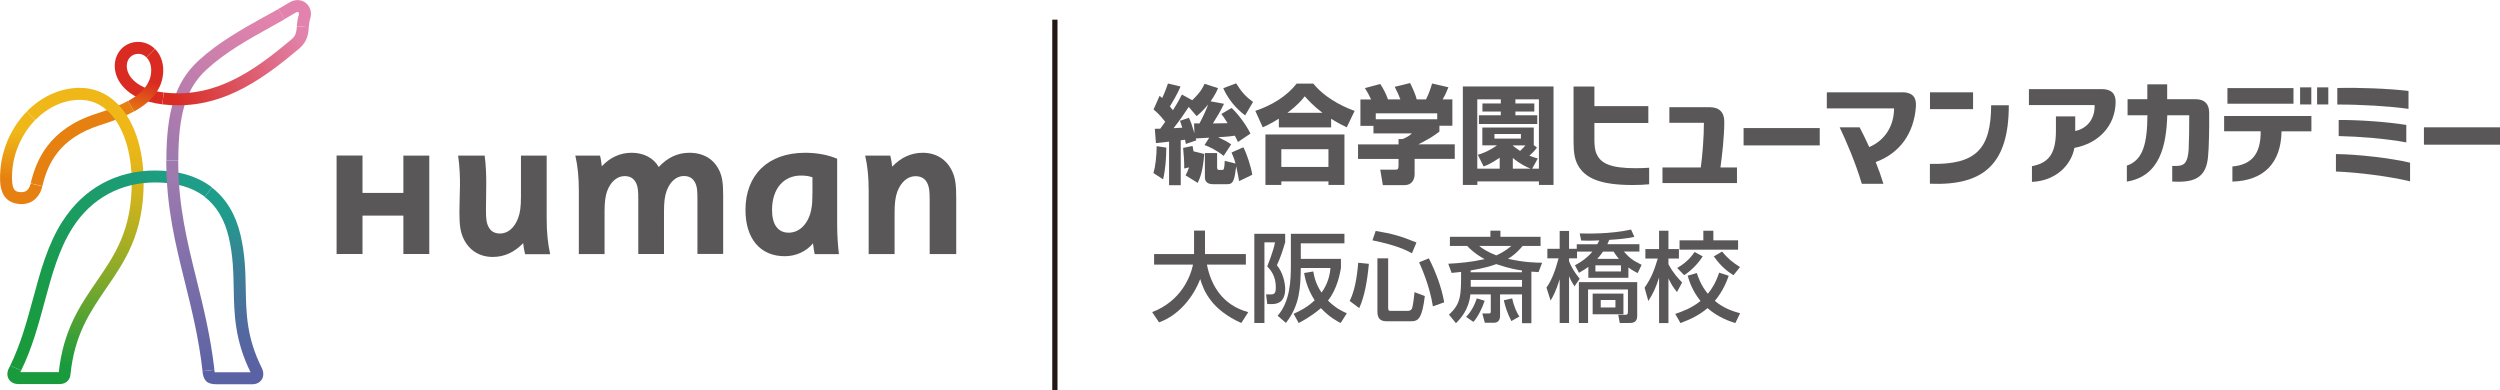 <?xml version="1.0" encoding="UTF-8"?><svg id="_レイヤー_1" xmlns="http://www.w3.org/2000/svg" xmlns:xlink="http://www.w3.org/1999/xlink" viewBox="0 0 272.14 42.46"><defs><style>.cls-1{fill:url(#linear-gradient);}.cls-1,.cls-2,.cls-3,.cls-4,.cls-5,.cls-6,.cls-7,.cls-8,.cls-9,.cls-10,.cls-11,.cls-12,.cls-13{stroke-width:0px;}.cls-2{fill:#e58011;}.cls-3{fill:url(#linear-gradient-6);}.cls-14{stroke:#231815;stroke-width:.57px;}.cls-14,.cls-6{fill:none;}.cls-15{clip-path:url(#clippath-2);}.cls-4{fill:#e183ac;}.cls-16{clip-path:url(#clippath-6);}.cls-5{fill:url(#linear-gradient-5);}.cls-17{clip-path:url(#clippath-7);}.cls-18{clip-path:url(#clippath-1);}.cls-19{clip-path:url(#clippath-4);}.cls-7{fill:#d92b22;}.cls-8{fill:url(#linear-gradient-2);}.cls-9{fill:#595757;}.cls-10{fill:url(#linear-gradient-7);}.cls-11{fill:url(#linear-gradient-3);}.cls-20{clip-path:url(#clippath);}.cls-21{clip-path:url(#clippath-3);}.cls-12{fill:url(#linear-gradient-8);}.cls-22{clip-path:url(#clippath-5);}.cls-13{fill:url(#linear-gradient-4);}</style><clipPath id="clippath"><path class="cls-6" d="M.04,18.53c-.12,1.55-.03,3.35,1.84,3.65.8.13,1.52-.08,2.01-.57.36-.36.59-.78.72-1.33l-1.27-.3c-.08.31-.18.52-.37.71-.25.25-.62.25-.89.21-.37-.05-.91-.14-.75-2.26.17-2.18,1.12-4.15,2.49-5.57l-.89-.94C1.33,13.76.24,16.02.04,18.53"/></clipPath><linearGradient id="linear-gradient" x1="-282.32" y1="287.07" x2="-281.55" y2="287.07" gradientTransform="translate(1951.78 1931.29) rotate(90) scale(6.79)" gradientUnits="userSpaceOnUse"><stop offset="0" stop-color="#efb818"/><stop offset="1" stop-color="#e58011"/></linearGradient><clipPath id="clippath-1"><path class="cls-6" d="M2.94,12.13l.89.94c1.33-1.36,3.05-2.2,4.88-2.2,1.2,0,2.26.45,3.16,1.35,1.57,1.57,2.47,4.36,2.47,7.63,0,5.23-1.86,7.93-3.82,10.78-1.78,2.6-3.63,5.28-4.12,9.88H2.21c.03-.06.07-.13.1-.19l-1.2-.52c-.05.09-.09.18-.14.28-.22.42-.22.86-.01,1.2.12.2.42.53,1.07.53h4.4c1.06,0,1.22-.79,1.24-1.03.44-4.36,2.13-6.82,3.91-9.42,1.99-2.9,4.06-5.89,4.06-11.52,0-3.62-1.04-6.74-2.86-8.55-1.13-1.13-2.54-1.73-4.08-1.73-2.16,0-4.21.98-5.77,2.56"/></clipPath><linearGradient id="linear-gradient-2" x1="-289.05" y1="313.1" x2="-288.27" y2="313.1" gradientTransform="translate(-9530.43 10371.01) rotate(180) scale(33.04)" gradientUnits="userSpaceOnUse"><stop offset="0" stop-color="#efb818"/><stop offset=".1" stop-color="#e7b619"/><stop offset=".25" stop-color="#d2b41c"/><stop offset=".43" stop-color="#b0af22"/><stop offset=".63" stop-color="#80a92b"/><stop offset=".85" stop-color="#44a035"/><stop offset="1" stop-color="#199b3d"/></linearGradient><clipPath id="clippath-2"><path class="cls-6" d="M22.29,21.44c1.29,1,2.17,2.47,2.62,4.42.46,1.98.5,3.79.53,5.54.05,2.76.11,5.61,1.83,9.12h-3.71c-.09,0-.15,0-.19,0-.01-.06-.02-.14-.04-.26l-1.29.15c.1.9.38,1.42,1.52,1.42h3.88c.64,0,.94-.33,1.06-.53.22-.35.21-.8,0-1.24-1.65-3.29-1.7-5.91-1.75-8.67-.03-1.82-.07-3.69-.57-5.81-.52-2.24-1.57-3.97-3.12-5.17l-.77,1.04Z"/></clipPath><linearGradient id="linear-gradient-3" x1="-292.5" y1="329.38" x2="-291.73" y2="329.38" gradientTransform="translate(-7401.55 -6554.5) rotate(-90.01) scale(22.55)" gradientUnits="userSpaceOnUse"><stop offset="0" stop-color="#5a62a3"/><stop offset=".24" stop-color="#52699f"/><stop offset=".6" stop-color="#3d7e97"/><stop offset="1" stop-color="#1e9d8b"/></linearGradient><clipPath id="clippath-3"><path class="cls-6" d="M28.8,1.81c-2.46,1.37-5.01,2.79-7.18,4.78-2.5,2.29-3.51,5.44-3.51,10.9h1.3c0-5.11.86-7.9,3.09-9.93,2.06-1.89,4.54-3.27,6.94-4.6.5-.28,1.02-.57,1.53-.86l-.65-1.13c-.51.29-1.02.57-1.52.85"/></clipPath><linearGradient id="linear-gradient-4" x1="-293.42" y1="310.97" x2="-292.64" y2="310.97" gradientTransform="translate(-6780.5 7231.62) rotate(180) scale(23.22)" gradientUnits="userSpaceOnUse"><stop offset="0" stop-color="#e183ac"/><stop offset=".31" stop-color="#cf80ac"/><stop offset=".93" stop-color="#a37aae"/><stop offset="1" stop-color="#9e7aaf"/></linearGradient><clipPath id="clippath-4"><path class="cls-6" d="M31.73,4.29c-3.55,2.97-7.42,5.87-12.33,5.87-.58,0-1.11-.03-1.57-.09l-.15,1.29c.52.07,1.09.1,1.72.1,5.35,0,9.44-3.05,13.17-6.17.91-.77.99-1.63,1.05-2.33l-1.3-.11c-.06.62-.09,1.03-.59,1.44"/></clipPath><linearGradient id="linear-gradient-5" x1="-281.57" y1="327.25" x2="-280.79" y2="327.25" gradientTransform="translate(5654.93 -6545.8) scale(20.02)" gradientUnits="userSpaceOnUse"><stop offset="0" stop-color="#d92b22"/><stop offset="1" stop-color="#e183ac"/></linearGradient><clipPath id="clippath-5"><path class="cls-6" d="M6.82,24.06c-1.62,2.53-2.41,5.42-3.23,8.48-.66,2.42-1.34,4.94-2.48,7.26l1.2.52c1.18-2.41,1.87-4.96,2.54-7.44.8-2.96,1.55-5.75,3.07-8.12,2.03-3.16,5.21-4.9,8.97-4.9,2.25,0,4.06.52,5.41,1.57l.77-1.04c-1.59-1.22-3.66-1.83-6.18-1.83-4.22,0-7.79,1.95-10.06,5.5"/></clipPath><linearGradient id="linear-gradient-6" x1="-293.8" y1="314.27" x2="-293.02" y2="314.27" gradientTransform="translate(-9710.8 10443.24) rotate(180) scale(33.14)" gradientUnits="userSpaceOnUse"><stop offset="0" stop-color="#1e9d8b"/><stop offset=".3" stop-color="#1c9c6f"/><stop offset=".76" stop-color="#199b4a"/><stop offset="1" stop-color="#199b3d"/></linearGradient><clipPath id="clippath-6"><path class="cls-6" d="M15.94,6.24c.33.33.52.83.52,1.41,0,1.47-1.05,2.53-2.52,3.35l.64,1.15c1.7-.95,3.19-2.36,3.19-4.5,0-.92-.32-1.75-.9-2.33l-.92.92Z"/></clipPath><linearGradient id="linear-gradient-7" x1="-286.78" y1="360.51" x2="-286" y2="360.51" gradientTransform="translate(1603.19 -1990.45) scale(5.55)" gradientUnits="userSpaceOnUse"><stop offset="0" stop-color="#e58011"/><stop offset=".28" stop-color="#e26c14"/><stop offset=".84" stop-color="#db3a1e"/><stop offset="1" stop-color="#d92b22"/></linearGradient><clipPath id="clippath-7"><path class="cls-6" d="M18.1,17.49h0c0,5.04.98,9.02,2.03,13.23.74,2.99,1.51,6.09,1.92,9.68l1.29-.15c-.42-3.67-1.2-6.81-1.95-9.84-1.02-4.13-1.99-8.02-1.99-12.91h-1.3Z"/></clipPath><linearGradient id="linear-gradient-8" x1="-286.98" y1="312.67" x2="-286.2" y2="312.67" gradientTransform="translate(8948.61 8212.34) rotate(90) scale(28.55)" gradientUnits="userSpaceOnUse"><stop offset="0" stop-color="#9e7aaf"/><stop offset="1" stop-color="#5a62a3"/></linearGradient></defs><polygon class="cls-9" points="43.91 16.94 43.91 21 39.46 21 39.46 16.93 36.64 16.93 36.64 27.65 39.46 27.65 39.46 23.47 43.91 23.47 43.91 27.65 46.73 27.65 46.73 16.94 43.91 16.94"/><path class="cls-9" d="M91.32,27.66c-.11-.95-.19-2.04-.19-3.16v-7.22c-.99-.42-2.19-.65-3.49-.65-4.06,0-6.49,2.43-6.49,6.22,0,3.15,1.62,5.04,4.28,5.04,1.23,0,2.35-.53,3.07-1.4.05.41.12.86.18,1.17h2.64ZM88.43,21.08c0,.65,0,1.21-.14,1.83-.31,1.44-1.25,2.42-2.44,2.42s-1.81-.93-1.81-2.46c0-2.33,1.26-3.76,3.15-3.76.51,0,.9.06,1.25.19v1.78Z"/><path class="cls-9" d="M97.38,27.66v-4.47c0-1.09.09-1.75.3-2.33.4-1.06,1.13-1.68,1.97-1.68.59,0,1.02.23,1.27.72.25.48.28.98.28,1.89v5.87h2.89v-6.13c0-1.41-.09-2.16-.46-2.93-.59-1.23-1.71-1.97-3.18-1.97-1.24,0-2.37.5-3.33,1.51-.04-.4-.12-.87-.21-1.2h-2.73c.26,1.15.38,2.3.38,3.83v6.89h2.8Z"/><path class="cls-9" d="M78.28,18.52c-.58-1.18-1.68-1.89-3.24-1.89-1.26,0-2.38.52-3.33,1.55-.57-1-1.66-1.55-2.95-1.55s-2.36.53-3.25,1.47c-.04-.4-.11-.87-.19-1.16h-2.69c.26,1.15.38,2.3.38,3.83v6.89h2.8v-4.65c0-1.04.09-1.67.29-2.23.38-1.01,1.08-1.61,1.89-1.61.57,0,.97.22,1.22.69.24.45.27.94.27,1.81v5.98h2.8v-4.65c0-1.04.09-1.67.29-2.23.37-1.01,1.07-1.61,1.87-1.61.56,0,.96.22,1.21.69.24.45.27.94.27,1.81v5.98h2.8v-6.34c0-1.35-.09-2.07-.45-2.8"/><path class="cls-9" d="M49.87,16.94c.35,2.55.14,4.13.14,6.13,0,1.41.09,2.16.46,2.93.59,1.23,1.71,1.97,3.17,1.97,1.24,0,2.35-.5,3.31-1.5.04.41.12.86.21,1.2h2.73c-.25-1.15-.38-2.3-.38-3.84v-6.89h-2.8v4.48c0,1.08-.09,1.75-.31,2.32-.39,1.06-1.12,1.68-1.96,1.68-.59,0-1.01-.23-1.26-.72-.25-.48-.28-.99-.28-1.89,0-1.81.13-3.81-.14-5.87h-2.89Z"/><path class="cls-2" d="M4.61,20.27c.55-2.33,1.76-5.19,6.23-6.63.98-.31,2.42-.78,3.73-1.51l-.64-1.15c-1.03.57-2.26,1.02-3.49,1.41-5.15,1.65-6.52,5.11-7.1,7.57l1.27.3Z"/><g class="cls-20"><rect class="cls-1" x="-.09" y="12.13" width="4.7" height="10.18"/></g><g class="cls-18"><rect class="cls-8" x="-8.51" y="16.88" width="33.41" height="17.61" transform="translate(-18.1 31.64) rotate(-85.07)"/></g><g class="cls-15"><rect class="cls-11" x="21.56" y="20.25" width="7.66" height="21.7" transform="translate(-1.4 1.2) rotate(-2.64)"/></g><g class="cls-21"><rect class="cls-13" x="14.07" y="-.79" width="20.92" height="20.03" transform="translate(2.86 23.97) rotate(-54.84)"/></g><path class="cls-4" d="M30.96,2.09c.41-.24.82-.47,1.23-.72.06-.04.21-.11.29-.04.06.04.09.16.04.31-.14.43-.18.84-.21,1.2l1.3.12c.03-.31.06-.61.15-.9.22-.66.03-1.34-.47-1.74-.49-.39-1.18-.42-1.78-.05-.39.24-.8.47-1.2.7l.65,1.13Z"/><g class="cls-19"><rect class="cls-5" x="16.58" y="-.32" width="18.12" height="14.95" transform="translate(-.44 12.5) rotate(-27.18)"/></g><path class="cls-7" d="M17.82,10.07c-1.81-.23-2.79-.83-3.32-1.36-.45-.45-.7-.99-.7-1.52,0-.39.13-.74.38-.98.23-.22.53-.35.87-.35s.65.13.89.38l.92-.92c-.49-.49-1.14-.76-1.82-.76-1.45,0-2.55,1.13-2.55,2.63,0,.87.39,1.74,1.09,2.44.68.68,1.91,1.46,4.09,1.73l.15-1.29Z"/><g class="cls-22"><rect class="cls-3" x="-3.36" y="13.99" width="30.9" height="30.89" transform="translate(-16.94 16.39) rotate(-43.47)"/></g><g class="cls-16"><rect class="cls-10" x="12.01" y="5.84" width="7.68" height="5.77" transform="translate(2.6 21.05) rotate(-71.79)"/></g><g class="cls-17"><rect class="cls-12" x="16.19" y="17.21" width="9.05" height="23.46" transform="translate(-4.62 3.94) rotate(-9.78)"/></g><line class="cls-14" x1="114.83" y1="2.14" x2="114.83" y2="42.46"/><path class="cls-9" d="M125.41,33.98c3.18-1.21,4.19-3.9,4.46-5.18h-4.24v-1.14h4.35v-2.56h1.19v2.56h4.45v1.14h-4.24c.44,2.28,1.71,4.42,4.5,5.18l-.76,1.18c-3.25-1.45-4.1-3.51-4.47-4.79-.74,1.95-2.31,3.94-4.48,4.72l-.75-1.11Z"/><path class="cls-9" d="M136.54,25.45h3.36v.92c-.25.84-.48,1.59-.9,2.5.66.81.9,1.93.9,2.58,0,.92-.34,1.65-1.44,1.65h-.51l-.13-1.05h.46c.47,0,.6-.13.6-.79,0-1.18-.52-1.82-.93-2.27.04-.12.69-1.69.84-2.61h-1.15v8.78h-1.1v-9.71ZM142.96,29.55c.08.43.21,1.3.9,2.3.8-1.1.93-2.21.97-2.68h-3.23c-.04,2.11-.09,4.03-1.62,5.98l-.9-.78c1.35-1.55,1.44-3.78,1.44-5.55v-3.37h5.83v1.04h-4.75v1.69h4.37v1c-.09.51-.38,2.24-1.41,3.54.89.88,1.65,1.21,2.05,1.38l-.67,1.06c-.38-.19-1.24-.64-2.15-1.62-.42.36-1.12.94-2.42,1.62l-.55-1c.64-.29,1.5-.71,2.29-1.47-.85-1.32-1.05-2.42-1.15-2.97l1.01-.17Z"/><path class="cls-9" d="M149.01,28.72c-.18,1.95-.49,3.59-1.05,4.82l-1.04-.78c.52-1.02.79-2.45.93-4.16l1.16.12ZM149.76,25.14c1.75.29,2.72.55,4.43,1.26l-.49,1.17c-.65-.35-1.64-.86-4.3-1.41l.35-1.02ZM149.95,28.12h1.16v5.39c0,.33.12.33.28.33h1.87c.11,0,.33-.04.42-.21.15-.29.28-1.6.3-1.83l1.12.43c-.29,2.4-.7,2.74-1.47,2.74h-2.69c-.51,0-1-.16-1-1.02v-5.83ZM155.54,28.12c.77,1.53,1.38,3.14,1.67,4.79l-1.23.44c-.36-2.31-1.32-4.38-1.5-4.8l1.06-.43Z"/><path class="cls-9" d="M166.71,35.18h-1.03v-3.13h-2.39v2.36c0,.63-.46.72-.61.72h-1.05l-.27-1.01h.72c.17,0,.2-.04.2-.27v-1.8h-2.22c-.17,1.7-1.11,2.67-1.57,3.13l-.76-.93c1.32-1.21,1.32-2.1,1.32-4.65-.31.04-.43.05-1.03.11l-.37-1c1.17-.06,2.47-.17,3.96-.5-1.11-.61-1.67-1.2-1.9-1.44h-1.88v-.99h4.41v-.67h1.09v.67h4.37v.99h-1.95c-.74.89-1.33,1.24-1.6,1.4,1.76.4,3,.42,3.72.43l-.39,1.02c-.33-.02-.48-.02-.78-.05v5.61ZM161.61,32.74c-.22.72-.73,1.76-1.22,2.3l-.8-.55c.44-.42.88-1.13,1.17-2.01l.86.26ZM165.68,29.44c-.4-.05-1.35-.19-2.8-.69-.5.18-1.32.45-2.79.69v.2h5.58v-.2ZM160.1,30.47v.74h5.58v-.74h-5.58ZM161.02,26.77c.28.24.88.65,1.86,1.03.25-.11.87-.38,1.64-1.03h-3.5ZM164.52,34.95c-.45-.89-.65-1.52-.82-2.27l.91-.2c.23,1.04.54,1.59.78,1.98l-.87.49Z"/><path class="cls-9" d="M171.43,28.88c.31-.16,1.25-.67,1.91-1.49h-1.67v.73h-.87v.31c.2.53.56,1.2,1.16,1.91l-.57.83c-.27-.42-.42-.69-.59-1.11v5.1h-1.02v-4.76c-.42,1.36-.77,1.96-.99,2.31l-.45-1.41c.59-.78,1.02-2.05,1.32-3.18h-1.22v-1.04h1.34v-1.94h1.02v1.94h.84v-.49h2.23c.04-.08.08-.13.23-.42-.75.03-1.23.03-1.26.03-.31,0-.52-.01-.72-.02l-.16-.77c.84.02,3.35.08,5.59-.42l.36.79c-.79.19-1.84.28-2.73.33-.05.12-.11.26-.21.47h3.49v.8h-1.7c.64.71.91.93,1.94,1.45l-.43.9c-.25-.13-.59-.31-1.01-.61v1.12h-4.36v-1.19c-.23.17-.48.34-1.02.65l-.44-.83ZM178.22,30.71v3.69c0,.76-.57.76-.93.76h-.97l-.16-.89h.63c.38,0,.42-.01.42-.47v-2.29h-4.34v3.65h-1v-4.45h6.35ZM176.72,31.96v2.25h-3.35v-2.25h3.35ZM173.67,28.88v.67h2.78v-.67h-2.78ZM176.23,28.18c-.28-.32-.43-.57-.58-.79h-1.15c-.28.41-.5.65-.63.79h2.36ZM174.25,32.66v.81h1.6v-.81h-1.6Z"/><path class="cls-9" d="M179.02,31.32c.74-1.06,1.04-1.86,1.44-3.18h-1.35v-1.03h1.49v-1.99h1.02v1.99h1.14v1.03h-1.14v.62c.5.95,1.09,1.58,1.49,1.99l-.56,1.04c-.48-.6-.59-.81-.93-1.48v4.86h-1.02v-4.97c-.34,1.1-.62,1.7-1.17,2.57l-.41-1.46ZM188.18,30.02c-.2.57-.61,1.66-1.51,2.73.97.82,2,1.15,2.75,1.35l-.52,1.07c-.59-.19-1.85-.6-3.03-1.63-.86.75-1.84,1.21-2.94,1.63l-.57-1c.71-.24,1.78-.61,2.75-1.41-.87-1.07-1.21-2.11-1.4-2.75l1-.29c.14.43.43,1.33,1.2,2.26.45-.55.86-1.2,1.23-2.3l1.04.34ZM185.35,27.91c-.5.77-1.19,1.51-2.02,2.04l-.76-.78c1.16-.67,1.63-1.36,1.89-1.74l.9.48ZM185.42,25.12h1.09v1.04h2.69v1.02h-6.37v-1.02h2.59v-1.04ZM187.46,27.39c.65.78,1.16,1.18,1.95,1.68l-.71.89c-.59-.38-1.3-.87-2.14-2.05l.9-.53Z"/><rect class="cls-9" x="210.09" y="10.05" width="4.69" height="1.83"/><path class="cls-9" d="M187.7,13.27c.01-1.04-.54-1.6-1.59-1.6h-4.39v1.7h3.76c0,1.51-.15,3.51-.34,4.86h-4.17v1.7h8.11v-1.7h-1.8c.19-1.38.41-3.31.42-4.96M189.8,15.83h8.29v-1.89h-8.29v1.89ZM210.08,17.84v2.16c5.89.24,8.59-2.17,8.59-8.54h-1.92c-.03,4.74-1.61,6.5-6.67,6.38M207.06,10.05h-8.2v1.75h7.32c-.01,1.97-1.03,3.49-2.7,4.21-.37-.81-.73-1.55-1.05-2.15h-2.17c.69,1.45,1.71,3.79,2.41,6.15h2.35c-.23-.77-.52-1.58-.84-2.37,2.6-.94,4.19-3.12,4.38-6.09.06-1.01-.44-1.51-1.5-1.51M173.78,16.73c-.15-.37-.22-.84-.22-1.51v-1.83h5.87v-1.84h-5.87v-2.13h-2.27v6.01c0,1.27.15,1.96.48,2.56.76,1.37,2.36,2.15,5.94,2.15.7,0,1.29-.03,1.81-.08v-1.8c-.4.03-.93.05-1.51.05-2.76,0-3.8-.56-4.22-1.58"/><path class="cls-9" d="M126.96,16.07c-.01,1.13-.09,2.36-.35,3.45l-1.05-.68c.2-.65.35-1.88.35-2.93l1.05.16ZM125.7,14.02c.18,0,.23,0,.6-.01.19-.26.53-.73.54-.75-.58-.76-.98-1.1-1.27-1.34l.66-1.49c.11.09.14.12.28.24.31-.66.45-1.06.63-1.58l1.37.33c-.34.82-.97,1.85-1.16,2.17.18.22.25.3.33.41.54-.85.76-1.29.98-1.71l1.12.62c.99-.94,1.23-1.52,1.34-1.79l1.47.48c-.09.21-.27.67-.81,1.43l1.46.27c-.43.88-.54,1.06-1.21,2.14.23-.01,1.21-.02,1.6-.03-.32-.53-.49-.76-.68-1l1.12-.66c.77.73,1.56,1.82,2.05,2.79l-1.36.92c-.12-.27-.21-.44-.34-.69-.31.05-.81.12-1.82.16.86.42,1.06.53,1.42.79l-.82,1.25c-.85-.67-1.56-.99-2.08-1.18l.51-.8c-.21.01-1.23.07-1.46.08.01.05.02.1.05.21l-1.13.39c-.01-.06-.08-.38-.09-.46-.09.01-.38.05-.47.06v4.89h-1.27v-4.74c-.13.01-1.3.16-1.43.16l-.12-1.54ZM129.42,12.83c.22.43.33.79.6,1.67l-.04-1.07c.15.01.26.01.59.01.48-.92.67-1.35.95-2.07-.62.74-.94,1-1.26,1.27l-.86-1c-.61.92-.97,1.45-1.65,2.31.43-.02.55-.02.95-.05-.08-.27-.15-.48-.25-.75l.98-.33ZM129.06,19.08c.12-.22.22-.42.38-.86l-.53.12c.02-.63-.07-1.81-.12-2.24l1.02-.21c.04.19.07.31.11.58l1.17.29c-.15,1.79-.4,2.49-.71,3.15l-1.32-.82ZM134.89,19.73c-.09-.48-.14-.79-.32-1.63-.19,1.39-.27,1.95-.94,1.95h-1.56c-.49,0-.91-.17-.91-.74v-2.65h1.33v1.53c0,.12,0,.31.2.31h.31c.1,0,.19-.01.22-.12.08-.22.09-.7.1-.87l1.17.29c-.14-.55-.28-.87-.43-1.2l1.29-.57c.38.74.81,2.04.97,2.99l-1.44.7ZM135.54,12.56c-.36-.27-1.62-1.23-2.38-2.96l1.4-.53c.6.96,1.04,1.44,1.84,2.03l-.86,1.46Z"/><path class="cls-9" d="M139.22,12.91c-.82.52-1.33.75-1.76.95l-.81-1.79c1.74-.58,3.41-1.57,4.5-2.97h1.81c1.48,1.83,3.86,2.75,4.5,2.97l-.86,1.79c-.39-.19-.98-.48-1.7-.93v.94h-5.69v-.96ZM137.75,14.64h8.6v5.49h-1.74v-.38h-5.13v.38h-1.73v-5.49ZM139.48,16.24v1.93h5.13v-1.93h-5.13ZM143.96,12.28c-.96-.72-1.59-1.42-1.93-1.8-.28.36-.74.94-1.89,1.8h3.82Z"/><path class="cls-9" d="M149.25,10.82c-.24-.52-.43-.85-.67-1.23l1.67-.45c.4.6.66,1.17.84,1.68h1.35c-.18-.5-.29-.72-.62-1.37l1.68-.41c.26.52.61,1.3.72,1.78h1.01c.35-.66.6-1.51.66-1.73l1.78.41c-.24.58-.33.8-.63,1.32h1.06v2.87h-1.41v.63c-.63.49-1.07.77-2.29,1.39h3.96v1.58h-4.37v1.66c0,.71-.4,1.2-1.07,1.2h-2.39l-.28-1.68h1.59c.3,0,.4-.03.4-.44v-.73h-4.41v-1.58h4.41v-.58h.43c.4-.16.74-.34,1.03-.62h-4.19v-.82h-1.42v-2.87h1.15ZM156.45,12.34h-6.69v.64h6.69v-.64Z"/><path class="cls-9" d="M169.1,20.13h-1.58v-.38h-6.7v.38h-1.58v-10.72h9.87v10.72ZM166.8,18.36h.72v-7.55h-2.56v.45h2.06v.88h-2.06v.41h2.38v.95h-6.35v-.95h2.38v-.41h-2v-.88h2v-.45h-2.56v7.55h2.44v-1.19c-.97.65-1.33.79-1.75.95l-.63-1.27c.35-.1,1.15-.36,2.09-1.03h-1.6v-1.94h5.6v1.92l.35.27c-.17.21-.33.43-.83.88.4.15.61.22.92.3l-.61,1.1ZM165.56,14.59h-2.88v.5h2.88v-.5ZM164.67,15.85c.18.14.39.31.8.58.29-.27.48-.48.58-.6h-1.36v.02ZM164.68,18.36h1.94c-.43-.17-1.14-.49-1.94-1.17v1.17Z"/><path class="cls-9" d="M262.18,9.9c-2.06-.25-5.44-.39-7.75-.32v1.8c2.54-.01,5.64.18,7.75.47v-1.96Z"/><path class="cls-9" d="M261.94,13.6c-2.05-.33-5.06-.55-7.36-.54v1.75c2.27.05,5.16.28,7.36.69v-1.91Z"/><path class="cls-9" d="M254.28,18.67c2.5.1,5.89.54,8.07,1.07v-2.03c-2.11-.5-5.63-.91-8.07-.94v1.89Z"/><rect class="cls-9" x="242.47" y="9.59" width="7.19" height="1.7"/><path class="cls-9" d="M251.6,12.63h-9.49v1.66h3.98c.02,2.52-1.03,3.65-3.08,3.83v1.65c3.42-.11,5.29-2.01,5.35-5.47h3.25v-1.66Z"/><rect class="cls-9" x="250.38" y="9.51" width="1.22" height="1.86"/><rect class="cls-9" x="252.23" y="9.51" width="1.22" height="1.86"/><path class="cls-9" d="M230.3,11.13c.01-.97-.49-1.43-1.53-1.43h-7.91v1.74h7.15c.05,1.48-.8,2.55-2.11,2.82v-1.59h-2.1v1.55c0,2.48-.75,3.51-2.61,3.87v1.71c2.66-.12,4.29-1.88,4.62-3.7,2.62-.49,4.45-2.38,4.49-4.99"/><path class="cls-9" d="M240.48,12.23c-.01-.93-.52-1.43-1.46-1.43h-3.11v-1.62h-2.16v1.62h-2.15v1.75h2.16c-.02,3.03-.46,4.88-2.24,5.48v1.74c3.64-.6,4.3-4,4.4-7.22h2.39c.01,1.07-.02,3.01-.06,3.71-.09,1.32-.4,1.78-1.24,1.8h-.55v1.7c.23.02.47.02.79.02,2-.02,2.9-.78,3.1-2.63.11-1.02.15-3.24.13-4.92"/><polygon class="cls-9" points="272.09 13.86 263.86 13.86 263.86 15.75 272.14 15.75 272.14 13.86 272.09 13.86"/></svg>